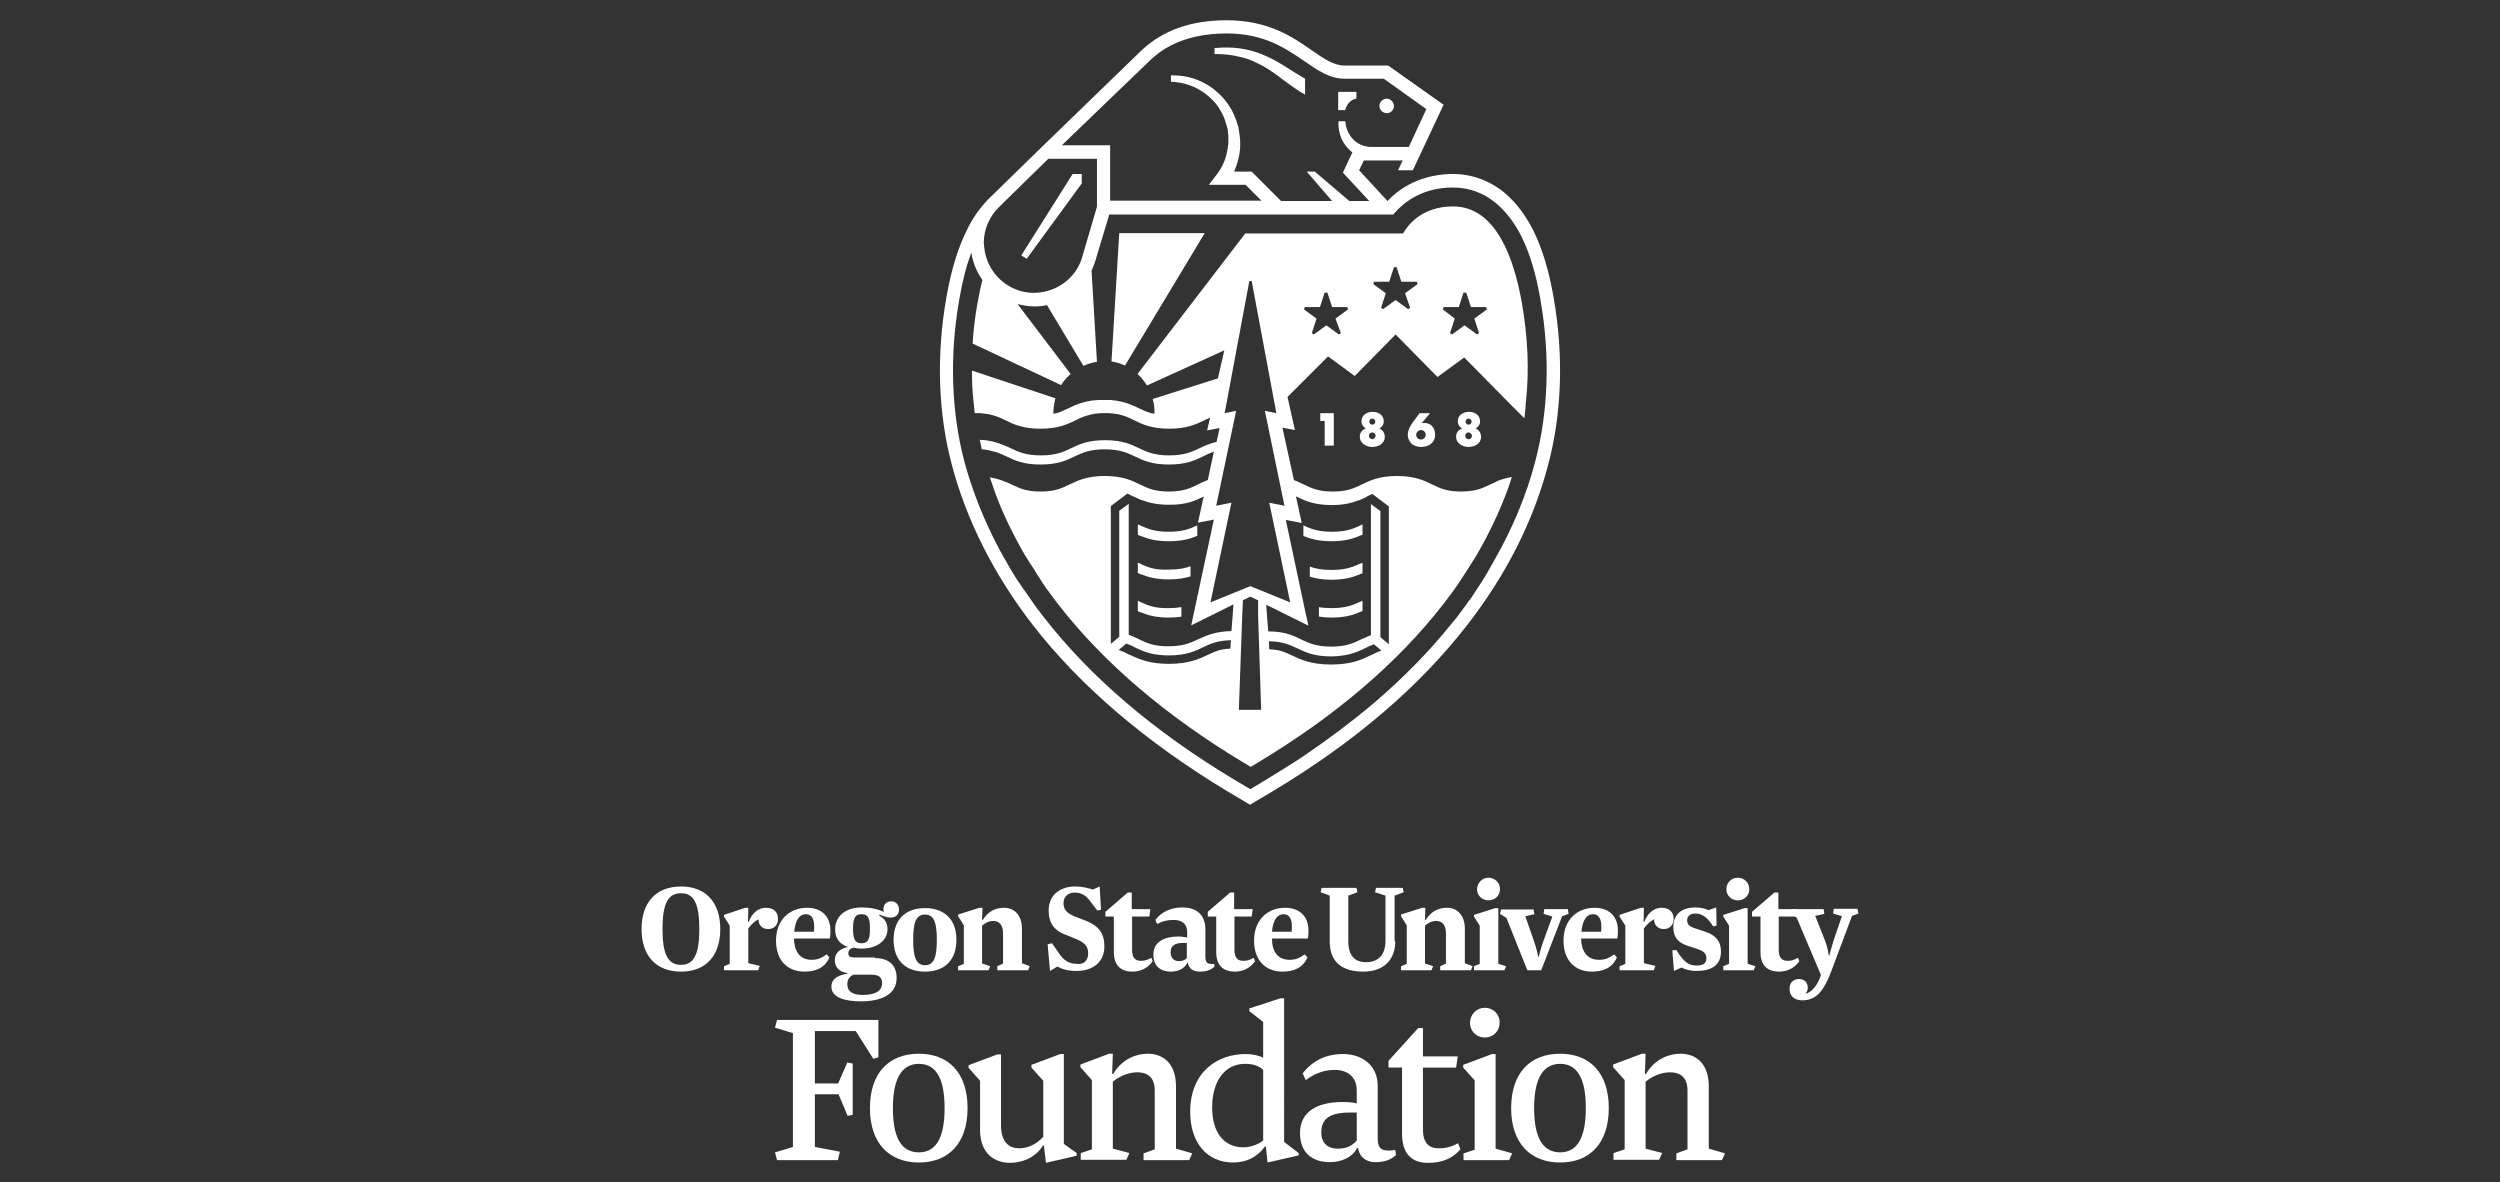 <?xml version="1.0" encoding="utf-8"?>
<!-- Generator: Adobe Illustrator 22.1.0, SVG Export Plug-In . SVG Version: 6.00 Build 0)  -->
<svg version="1.1" id="Layer_1" xmlns="http://www.w3.org/2000/svg" xmlns:xlink="http://www.w3.org/1999/xlink" x="0px" y="0px"
	 viewBox="0 0 740 350" style="enable-background:new 0 0 740 350;" xml:space="preserve">
<rect x="0" y="0" width="740" height="350" fill="#333333" stroke="none"/>
<style type="text/css">
	.st0{fill:#FFFFFF;}
	.st1{fill:#231F20;}
</style>
<g>
	<path class="st0" d="M189.9,275c0-7.8,4.2-12.6,11.7-12.6c7.4,0,11.6,4.8,11.6,12.6c0,7.8-4.2,12.6-11.6,12.6
		C194.1,287.6,189.9,282.8,189.9,275 M207,275c0-7.7-1.7-10.6-5.4-10.6c-3.8,0-5.5,2.9-5.5,10.6c0,7.6,1.7,10.6,5.5,10.6
		C205.3,285.6,207,282.6,207,275"/>
	<path class="st0" d="M224.9,285.9l-0.5,1.3h-10.1V286l1.7-0.7V274l-1.7-2.7v-0.5l6.3-2.1h0.9l-0.1,4.2h0.2c0.8-2.1,2.4-4.2,5.2-4.2
		c2.2,0,3.5,1.3,3.5,3.3c0,1.9-1.3,3-2.9,3c-1.8,0-2.9-1.2-2.9-2.9c-1,0.5-2,1.4-3,2.7v10.3L224.9,285.9z"/>
	<path class="st0" d="M240.2,284.1c1.9,0,2.9-0.5,4.5-1.6l0.8,0.9c-1.3,3-3.9,4.2-7.4,4.2c-4.7,0-8.4-3-8.4-9.2
		c0-6.3,4.2-9.7,9.2-9.7c4.1,0,6.9,2.4,6.9,6.7c0,0.7,0,1.6-0.2,2.4H235C235.1,281.5,236.7,284.1,240.2,284.1 M235.1,275.8h5.8
		c0.1-0.3,0.1-0.9,0.1-1.5c0-1.9-0.5-3.7-2.5-3.7C236.7,270.6,235.4,272.3,235.1,275.8"/>
	<path class="st0" d="M259,283.6c3.9,0,6.4,1.9,6.4,5.9c0,5.1-5,6.9-10.5,6.9c-5,0-8.8-1.2-8.8-4.3c0-2.4,1.9-3.4,4.7-3.9V288
		c-2.4-0.3-3.7-1.7-3.7-3.8c0-2.2,1.6-3.4,3.9-3.9c-2.4-0.8-3.8-2.5-3.8-5.2c0-3.6,2.7-6.5,7.9-6.5c2.2,0,4.7,0.4,6.6,1.4
		c-0.2-0.2-0.2-0.6-0.2-1c0-1.3,1-2.2,2.3-2.2c1.3,0,2.3,0.9,2.3,2.4c0,1.6-1,2.4-2.5,2.4c-1.1,0-2.1-0.4-3.3-0.9v0.4
		c1.5,0.7,2.4,2.1,2.4,3.9c0,4-4,5.8-7.6,5.8c-0.9,0-1.7-0.1-2.5-0.3c-0.9,0.3-1.5,0.7-1.5,1.7c0,0.8,0.5,1.2,1.5,1.2H259z
		 M250.8,291.3c0,2.2,1.6,3.2,4.5,3.2c3.3,0,5.8-0.9,5.8-3.5c0-1.6-0.8-2.5-3.3-2.5h-5.2C251.4,289.1,250.8,290,250.8,291.3
		 M255,270.6c-2.1,0-2.5,1.6-2.5,4.3c0,2.7,0.4,4.3,2.5,4.3c2.2,0,2.5-1.6,2.5-4.3C257.5,272.2,257.2,270.6,255,270.6"/>
	<path class="st0" d="M273.8,287.6c-5.6,0-9.3-3.2-9.3-9.4s3.7-9.4,9.3-9.4c5.6,0,9.3,3.2,9.3,9.4S279.4,287.6,273.8,287.6
		 M273.8,285.7c2.8,0,3.5-2.7,3.5-7.5c0-4.8-0.7-7.5-3.5-7.5c-2.8,0-3.5,2.7-3.5,7.5C270.3,282.9,271,285.7,273.8,285.7"/>
	<path class="st0" d="M304.8,286l-0.5,1.2h-9.1V286l1.7-0.8v-9c0-2.7-1.4-3.6-2.9-3.6c-1.4,0-2.5,0.7-3.3,1.4v11.2l2.4,0.8l-0.5,1.2
		h-9V286l1.7-0.7v-11.4l-1.7-2.7v-0.5l6.3-2h0.9l-0.1,3.6h0.2c1.5-2.4,3.6-3.6,6.3-3.6c3,0,5.3,2.1,5.3,6.3v10.1L304.8,286z"/>
	<path class="st0" d="M322.1,282.2c0-2.2-1.2-3.3-3.9-4.4l-3-1.2c-3.1-1.2-4.8-3.3-4.8-7.1c0-4.9,3.8-7.1,7.8-7.1
		c2.2,0,4,0.5,5.3,0.9l2-0.9l0.4,6.9l-1.1,0.2l-2-2.6c-1.2-1.7-2.5-2.7-4.7-2.7c-1.9,0-3.3,1.2-3.3,3.1c0,1.9,0.9,3,3.4,4l3.1,1.2
		c3.9,1.5,5.6,3.8,5.6,7.6c0,5-3.8,7.3-8.2,7.3c-3,0-4.6-0.7-5.7-1.3l-2.2,1.3l-0.7-7.9l1.3-0.3l2,2.9c1.4,2.1,2.9,3.2,5.3,3.2
		C320.7,285.6,322.1,284.4,322.1,282.2"/>
	<path class="st0" d="M327.2,269.9l6.6-5.7h1.2v4.9h5.5l-0.3,2.2h-5.1v9.8c0,2.4,0.9,3.3,2.6,3.3c1.1,0,1.9-0.2,3.1-0.9l0.4,1
		c-1.3,1.9-3.4,3.1-6,3.1c-3.2,0-5.5-1.6-5.5-5.8v-10.5h-2.5V269.9z"/>
	<path class="st0" d="M356.8,283.2c0,1.9,0.7,2.3,2.6,2.1l0.1,0.8c-1,1-2.4,1.5-4.3,1.5c-1.8,0-3.3-0.7-3.6-2.7l-0.1,0
		c-0.9,1.9-2.8,2.7-5,2.7c-2.8,0-5.1-1.5-5.1-5c0-3.6,2.9-5.4,7.5-5.4c0.9,0,1.8,0.2,2.5,0.3v-1.6c0-2.4-1.5-3.6-4-3.6
		c-1.7,0-3.2,0.3-4.9,1.2l-0.5-1.2c1.8-2.4,4.6-3.7,8-3.7c3.4,0,6.8,1.5,6.8,6.6V283.2z M350.4,279.1c-2.4,0-3.9,0.6-3.9,2.8
		c0,1.5,0.9,2.6,2.4,2.6c0.9,0,1.7-0.2,2.4-0.9v-4.5H350.4z"/>
	<path class="st0" d="M357.5,269.9l6.6-5.7h1.2v4.9h5.5l-0.3,2.2h-5.1v9.8c0,2.4,0.9,3.3,2.6,3.3c1.1,0,1.9-0.2,3.1-0.9l0.4,1
		c-1.3,1.9-3.4,3.1-6,3.1c-3.2,0-5.5-1.6-5.5-5.8v-10.5h-2.5V269.9z"/>
	<path class="st0" d="M381.7,284.1c1.9,0,2.9-0.5,4.5-1.6l0.8,0.9c-1.3,3-3.9,4.2-7.4,4.2c-4.7,0-8.4-3-8.4-9.2
		c0-6.3,4.2-9.7,9.2-9.7c4.1,0,6.9,2.4,6.9,6.7c0,0.7,0,1.6-0.2,2.4h-10.6C376.5,281.5,378.1,284.1,381.7,284.1 M376.5,275.8h5.8
		c0.1-0.3,0.1-0.9,0.1-1.5c0-1.9-0.5-3.7-2.5-3.7C378.1,270.6,376.8,272.3,376.5,275.8"/>
	<path class="st0" d="M413,278.6c0,5.8-3.7,9-9.5,9c-5.7,0-9.9-2.4-9.9-8.9v-13.6l-2.7-1l0.3-1.3h10.3l0.3,1.3l-2.7,1v13.5
		c0,4.4,2,6.2,5.3,6.2c3.4,0,5.7-2,5.7-6.3v-13.4l-3.1-1l0.3-1.3h7.9l0.3,1.3l-2.7,1V278.6z"/>
	<path class="st0" d="M435.9,286l-0.5,1.2h-9.1V286l1.7-0.8v-9c0-2.7-1.4-3.6-2.9-3.6c-1.4,0-2.5,0.7-3.3,1.4v11.2l2.4,0.8l-0.5,1.2
		h-9V286l1.7-0.7v-11.4l-1.7-2.7v-0.5l6.3-2h0.9l-0.1,3.6h0.2c1.5-2.4,3.6-3.6,6.3-3.6c3,0,5.3,2.1,5.3,6.3v10.1L435.9,286z"/>
	<path class="st0" d="M445.8,286l-0.5,1.2h-9V286l1.7-0.7v-11.3l-1.7-2.7v-0.5l6.3-2h0.9v16.5L445.8,286z M440.6,259.8
		c1.9,0,3.4,1.5,3.4,3.4c0,1.9-1.5,3.3-3.4,3.3c-1.9,0-3.4-1.4-3.4-3.3C437.3,261.3,438.7,259.8,440.6,259.8"/>
	<path class="st0" d="M459.5,271.3l-2.6-0.8l0.2-1.4h7l0.2,1.4l-1.9,0.7l-6.2,16h-4.1l-6.2-15.5l-1.9-1.2l0.3-1.3h9.6l0.3,1.4
		l-2.7,0.6l2.5,7.2c1,2.8,1.3,4.8,1.3,4.8h0.2c0,0,0.4-2.1,1.4-4.8L459.5,271.3z"/>
	<path class="st0" d="M473.3,284.1c1.9,0,2.9-0.5,4.5-1.6l0.8,0.9c-1.3,3-3.9,4.2-7.4,4.2c-4.7,0-8.4-3-8.4-9.2
		c0-6.3,4.2-9.7,9.2-9.7c4.1,0,6.9,2.4,6.9,6.7c0,0.7,0,1.6-0.2,2.4H468C468.1,281.5,469.7,284.1,473.3,284.1 M468.1,275.8h5.8
		c0.1-0.3,0.1-0.9,0.1-1.5c0-1.9-0.5-3.7-2.5-3.7C469.7,270.6,468.4,272.3,468.1,275.8"/>
	<path class="st0" d="M490,285.9l-0.5,1.3h-10.1V286l1.7-0.7V274l-1.7-2.7v-0.5l6.3-2.1h0.9l-0.1,4.2h0.2c0.8-2.1,2.4-4.2,5.2-4.2
		c2.2,0,3.5,1.3,3.5,3.3c0,1.9-1.3,3-2.9,3c-1.8,0-2.9-1.2-2.9-2.9c-1,0.5-2,1.4-3,2.7v10.3L490,285.9z"/>
	<path class="st0" d="M496.2,281.2c2.2,3.6,3.7,4.6,6,4.6c1.7,0,2.9-0.5,2.9-2.2c0-1.3-0.8-2.1-2.7-2.7l-2.7-0.9
		c-2.9-0.9-4.4-2.5-4.4-5.6c0-4,2.8-5.8,6.5-5.8c1.4,0,3,0.3,3.9,0.8l2.3-0.8l0.1,5.4l-1,0.2c-1.7-2.6-3.2-3.8-5.3-3.8
		c-1.5,0-2.4,0.8-2.4,2c0,1.2,0.6,1.8,2.1,2.3l3,1c3.4,1.1,4.9,2.9,4.9,6c0,4-2.8,5.7-7.3,5.7c-1.6,0-3.2-0.4-4.4-1l-2.2,1l-0.5-6.1
		L496.2,281.2z"/>
	<path class="st0" d="M519.6,286l-0.5,1.2h-9V286l1.7-0.7v-11.3l-1.7-2.7v-0.5l6.3-2h0.9v16.5L519.6,286z M514.4,259.8
		c1.9,0,3.4,1.5,3.4,3.4c0,1.9-1.5,3.3-3.4,3.3c-1.9,0-3.4-1.4-3.4-3.3C511,261.3,512.5,259.8,514.4,259.8"/>
	<path class="st0" d="M518.6,269.9l6.6-5.7h1.2v4.9h5.5l-0.3,2.2h-5.1v9.8c0,2.4,0.9,3.3,2.6,3.3c1.1,0,1.9-0.2,3.1-0.9l0.4,1
		c-1.3,1.9-3.4,3.1-6,3.1c-3.2,0-5.5-1.6-5.5-5.8v-10.5h-2.5V269.9z"/>
	<path class="st0" d="M531.8,271.6l-1.9-1.2l0.3-1.3h9.6l0.2,1.4l-2.7,0.6l2.7,6.8c1.2,3,1.3,4.9,1.3,4.9h0.2c0,0,0.5-2.1,1.4-4.9
		l2.3-6.7l-2.6-0.8l0.2-1.4h7l0.3,1.4l-1.9,0.7l-6.1,16.3c-2.2,5.8-4.4,8.7-8.6,8.7c-2.6,0-3.8-1.5-3.8-3.4c0-1.7,1-2.9,2.8-2.9
		c1.8,0,2.6,1.2,2.6,2.6c0,0.9-0.4,1.4-0.7,1.7c1.8-0.2,3.7-2.6,4.6-5.5L531.8,271.6z"/>
	<polygon class="st0" points="248,343.4 230,343.4 229.4,341.1 234.7,339.5 234.7,305.8 229.4,304.2 230,301.9 260,301.9 260,313 
		258.5,313.4 253.3,305.2 241.2,305.2 241.2,320.7 248.1,320.7 250.8,314.5 252.4,314.8 252.4,330 250.9,330.3 248.2,323.9 
		241.2,323.9 241.2,339.5 248.6,340.9 	"/>
	<path class="st0" d="M272,344.1c-8.7,0-14.5-5.6-14.5-16.1c0-10.5,5.7-16.1,14.5-16.1c8.7,0,14.4,5.6,14.4,16.1
		C286.4,338.5,280.7,344.1,272,344.1 M272,341.1c5.6,0,7.6-5.3,7.6-13.1c0-7.8-2-13.1-7.6-13.1c-5.6,0-7.7,5.3-7.7,13.1
		C264.3,335.9,266.3,341.1,272,341.1"/>
	<path class="st0" d="M305.3,316v-0.8l8.5-3.2h1.1v26.6l3.8,2.7v0.8l-9.1,2.1l-0.6-5.1h-0.3c-2.3,3.8-6.5,5.1-9.7,5.1
		c-4.5,0-8.9-2.6-8.9-9.8v-14.5l-3.4-3.8v-0.8l8.5-3.2h1.1v21c0,4.9,2.3,6.8,5.4,6.8c2.5,0,5-1.1,7.1-3.4v-16.6L305.3,316z"/>
	<path class="st0" d="M352.9,341.4l-0.9,2h-13.5v-2l3.3-1.2v-17.4c0-4.5-2.8-5.4-5.2-5.4c-2.8,0-5.6,1.4-7.2,2.8V340l4.9,1.3l-0.9,2
		h-13.5v-2l3.3-1.1v-20.5l-3.4-3.8v-0.8l8.5-3.2h1.1l-0.2,6h0.3c2.8-4.7,7.1-6,10.3-6c4.1,0,8.3,2.5,8.3,9.7V340L352.9,341.4z"/>
	<path class="st0" d="M374.4,339.4c-2.2,3-5.3,4.7-9.4,4.7c-7.5,0-12.7-5.6-12.7-15c0-12.1,8.4-17.1,16.3-17.1c2.2,0,4,0.4,5.3,1.1
		v-10.6l-4.1-3.2v-0.8l9.2-3h1.1V338l4.3,3.3v0.7l-9.2,2.1l-0.5-4.7L374.4,339.4z M368,339.6c1.8,0,4.1-0.6,5.9-2v-20.9
		c-1.4-1.4-3.4-1.8-5.4-1.8c-5.8,0-9.7,4.9-9.7,12.9C358.8,335.5,362.5,339.6,368,339.6"/>
	<path class="st0" d="M407.8,336.9c0,3.2,1.2,4.1,5.2,3.5l0.2,1.5c-1.5,1.4-3.4,2.1-6.1,2.1c-2.5,0-4.7-1.3-5.1-4.2h-0.3
		c-1.3,2.7-4.6,4.2-8,4.2c-5.3,0-8.9-2.8-8.9-8.6c0-6.1,4.7-9.2,12.6-9.2c1.3,0,3,0.1,4.2,0.4v-3.7c0-4.2-2.7-6.2-6.6-6.2
		c-2.7,0-5.5,0.8-8.5,3l-0.9-2c3-3.8,6.9-5.7,12-5.7c5.3,0,10.2,3.1,10.2,9.4V336.9z M399.8,329.3c-5.4,0-8.7,1.3-8.7,5.9
		c0,3.1,1.9,4.8,4.8,4.8c2.4,0,4.1-0.6,5.7-2.4v-8.3H399.8z"/>
	<path class="st0" d="M411,314l8.8-9.7h1.4v8.4h10.3l-0.5,3.3h-9.8v18.3c0,4,1.7,5.6,4.7,5.6c2,0,3.6-0.4,5.7-1.5l0.7,1.8
		c-2.3,2.5-5,4-9.6,4c-4.7,0-7.7-2.5-7.7-8.7V316h-4V314z"/>
	<path class="st0" d="M447.6,341.4l-0.9,2h-13.5v-2l3.3-1.1v-20.5l-3.4-3.8v-0.8l8.5-3.2h1.1V340L447.6,341.4z M439.5,298.3
		c2.5,0,4.4,1.9,4.4,4.4c0,2.5-1.9,4.4-4.4,4.4c-2.5,0-4.4-1.9-4.4-4.4C435.2,300.2,437.1,298.3,439.5,298.3"/>
	<path class="st0" d="M461.8,344.1c-8.7,0-14.5-5.6-14.5-16.1c0-10.5,5.7-16.1,14.5-16.1c8.7,0,14.4,5.6,14.4,16.1
		C476.2,338.5,470.5,344.1,461.8,344.1 M461.8,341.1c5.6,0,7.6-5.3,7.6-13.1c0-7.8-2-13.1-7.6-13.1c-5.6,0-7.7,5.3-7.7,13.1
		C454.1,335.9,456.2,341.1,461.8,341.1"/>
	<path class="st0" d="M510.6,341.4l-0.9,2h-13.5v-2l3.3-1.2v-17.4c0-4.5-2.8-5.4-5.2-5.4c-2.8,0-5.6,1.4-7.2,2.8V340l4.9,1.3l-0.9,2
		h-13.5v-2l3.3-1.1v-20.5l-3.4-3.8v-0.8l8.5-3.2h1.1l-0.2,6h0.3c2.8-4.7,7.1-6,10.3-6c4.1,0,8.3,2.5,8.3,9.7V340L510.6,341.4z"/>
	<path class="st0" d="M356.6,69h-25.3l-2.3,38c1.4,0.2,2.7,0.6,4,1.2L356.6,69z"/>
	<path class="st0" d="M337,155.3c-0.1,0-0.1-0.1-0.2-0.1v3.1c0.4,0.2,0.8,0.4,1.3,0.5c1.9,0.8,4.3,1.4,7.9,1.4
		c3.9,0,6.3-0.7,8.4-1.6v-3.1c-2.1,1-4.3,1.9-8.4,1.9c-3.8,0-5.9-0.7-7.9-1.6C337.7,155.6,337.3,155.5,337,155.3"/>
	<path class="st0" d="M338,167.1c-0.3-0.2-0.7-0.3-1-0.5c-0.1,0-0.1-0.1-0.2-0.1v3.1c0.4,0.2,0.8,0.4,1.3,0.5
		c1.9,0.8,4.3,1.4,7.9,1.4c2.8,0,4.8-0.4,6.4-0.9v-3c-1.6,0.6-3.5,1-6.4,1C342.1,168.8,340,168,338,167.1"/>
	<path class="st0" d="M338,178.4c-0.3-0.2-0.7-0.3-1-0.5c-0.1,0-0.1-0.1-0.2-0.1v3.1c0.4,0.2,0.8,0.4,1.3,0.5
		c1.9,0.8,4.3,1.4,7.9,1.4c1.4,0,2.7-0.1,3.7-0.3v-2.8c-1.1,0.2-2.3,0.3-3.7,0.3C342.1,180.1,340,179.3,338,178.4"/>
	<path class="st0" d="M366.4,16.7c2.1,0.4,4.1,1.1,6,2.1c1.9,0.9,3.7,2.1,5.5,3.4c2.6,1.9,5.3,4.1,8.4,5.8v-4.7
		c-2.1-1.2-4.3-2.6-6.5-4c-1.9-1.2-4-2.3-6.2-3.2c-2.2-0.9-4.5-1.5-6.8-1.8c-2.3-0.3-4.7-0.3-6.9-0.1c-0.1,0-0.3,0-0.4,0V16
		c0.2,0,0.3,0,0.5,0C362.2,16,364.3,16.2,366.4,16.7"/>
	<path class="st0" d="M459.9,88.2c-1.4-8.1-3.4-14.7-6.1-20.1c-2.3-4.5-5.1-8.2-8.3-10.9c-4.4-3.7-9.8-5.7-15.4-5.7
		c-7.6,0-14.5,2.8-19.4,8l-8.4-9.1l1.4-2.9h11.5l-1.4,2.9h4.4l9.1-19.4l-16.4-11.6H398c-3.2,0-6.1-2-9.7-4.5
		c-5.7-4-12.9-8.9-25.2-8.9c-10.5,0-18.7,2.9-25.1,8.8L308.9,43h0c0,0-16.3,15.9-16.4,16c-2.4,2.5-4.6,5.5-6.3,9.1
		c-2.7,5.4-4.7,12-6.1,20.1c-3,17.2-2.4,34.3,1.7,49.6c4.4,16.5,12.5,32.4,23.9,47.2c14.1,18.1,33.4,34.6,57.4,49.1l6.9,4.1l6.9-4.1
		c24-14.4,43.3-30.9,57.4-49.1c11.5-14.8,19.5-30.6,23.9-47.2C462.3,122.5,462.9,105.4,459.9,88.2 M340.7,17.6
		c2.1-1.9,8.4-7.7,22.4-7.7c11.1,0,17.4,4.4,23,8.2c4,2.8,7.5,5.2,12,5.2h11.5l12.6,9l-5.2,11.2h-11.4c-1.7-0.1-3.3-0.7-4.6-1.8
		c-1.6-1.4-2.6-3.5-2.8-5.8h-2c-0.1,1.4,0.1,2.8,0.5,4.1c0.4,1.4,1.2,2.7,2.2,3.8c0.4,0.5,0.9,0.9,1.4,1.3l-2.8,6l7.8,8.4h-5.9
		l-10.2-8.7h-2.4l7.5,8.7h-15.1l-8.7-8.7h-5.2c1-2.3,1.7-4.9,1.8-7.4c0-0.5,0-0.9,0-1.4l-0.1-1.4l-0.1-0.7l-0.1-0.7l-0.2-1.4
		c-0.5-1.8-1.1-3.5-2-5.2c-0.9-1.6-2-3.1-3.3-4.4l-0.5-0.5l-0.5-0.4c-0.3-0.3-0.7-0.6-1-0.9c-0.7-0.5-1.5-1.1-2.3-1.5
		c-2.4-1.4-5.2-2.3-8-2.5c-0.8-0.1-1.6-0.1-2.4-0.1v1.1v0.8c3.2,0.1,6.4,1,9.1,2.8c0.7,0.4,1.3,0.9,1.9,1.4c0.3,0.3,0.6,0.5,0.9,0.8
		l0.4,0.4l0.4,0.4c1.1,1.2,1.9,2.5,2.6,3.9c0.7,1.4,1.1,2.9,1.5,4.4l0.1,1.2l0.1,0.6l0,0.6l0,1.2c0,0.4,0,0.8-0.1,1.2
		c-0.3,3.1-1.4,6-3.3,8.5l-2.4,3.1h10.9l4.7,4.7h-44.8V43h-14.3L340.7,17.6z M320.5,75.5c-1.5,6.1-6.7,10.4-12.9,11.1
		c-0.5,0-1,0.1-1.5,0.1c-7.8,0-14.2-6.1-14.8-13.8c0-0.3-0.1-0.7-0.1-1c0-4.1,1.7-7.9,4.7-10.8c0.3-0.3,14.4-14.1,14.4-14.1h14.4
		v14.2L320.5,75.5z M454.4,136.7c-2.6,9.9-6.6,19.5-11.9,28.8l0,0c-0.3,0.5-0.5,1-0.8,1.4c-0.2,0.4-0.4,0.7-0.6,1.1
		c-0.3,0.5-0.5,0.9-0.8,1.4c-0.2,0.4-0.5,0.8-0.7,1.2c-0.3,0.4-0.5,0.8-0.8,1.3c-0.5,0.8-1,1.5-1.5,2.3c-0.2,0.3-0.4,0.6-0.6,0.9
		c-0.4,0.6-0.7,1.1-1.1,1.7c-0.2,0.3-0.4,0.6-0.7,0.9c-0.4,0.5-0.8,1.1-1.2,1.7c-0.2,0.3-0.4,0.5-0.6,0.8c-0.6,0.8-1.2,1.6-1.8,2.4
		c0,0,0,0,0,0c-0.6,0.7-1.2,1.5-1.8,2.2c-6.5,8.1-14.1,15.8-22.7,23.2c-6.4,5.4-13.3,10.6-20.8,15.7c-3.6,2.4-7.3,4.7-11.1,7
		l-4.8,2.9l-4.9-2.9c-23.6-14.2-42.5-30.3-56.3-48.1c-0.4-0.5-0.8-1-1.2-1.6c-0.3-0.3-0.5-0.7-0.8-1c-0.5-0.6-0.9-1.3-1.4-2
		c-0.2-0.2-0.3-0.5-0.5-0.7c-0.5-0.7-1-1.5-1.6-2.3c-0.1-0.1-0.2-0.3-0.3-0.4c-0.6-0.8-1.1-1.7-1.7-2.5c0,0-0.1-0.1-0.1-0.1
		c-7.2-11.3-12.5-23.1-15.8-35.2c-3.9-14.7-4.5-31.3-1.6-47.9c0.9-5.4,2.1-10.1,3.6-14.1c0.5,3,1.6,5.7,3.3,8.1
		c-0.6,2.2-1,4.4-1.5,7c-0.7,4-1.2,7.9-1.4,11.8l26.2,12.3c0.4-0.7,0.9-1.4,1.5-2c0.4-0.4,0.8-0.9,1.3-1.3L301.2,90
		c1.6,0.4,3.3,0.7,5,0.7c1.3,0,2.5-0.1,3.7-0.4l10.8,18c1.3-0.6,2.6-1,4-1.2l-1.6-27c0.5-1.1,1-2.3,1.3-3.5l3.8-12.6l0.1-0.5h84.1
		l0.6-0.7c3-3.3,8.4-7.3,17.1-7.3c4.7,0,9.2,1.6,12.9,4.8c2.8,2.4,5.3,5.6,7.3,9.6c2.5,5,4.4,11.2,5.7,19
		C458.9,105.5,458.3,122,454.4,136.7"/>
	<path class="st0" d="M410.5,33.5c1.2,0,2.1-1,2.1-2.1c0-1.2-1-2.2-2.1-2.2c-1.2,0-2.2,1-2.2,2.2C408.3,32.5,409.3,33.5,410.5,33.5"
		/>
	<path class="st0" d="M398.2,32.5C398.2,32.5,398.2,32.4,398.2,32.5c0.1-0.4,0.8-2.9,3.3-3.3v-2h-5.4v5.4H398.2z"/>
	<path class="st0" d="M450.5,89.8c-2.3-13.1-7.6-28.7-20.4-28.7c-9.1,0-13.3,5.4-14.8,8h-46.7l-31.9,41.6c0.4,0.4,0.8,0.7,1.1,1.1
		c0.6,0.7,1.2,1.5,1.7,2.3l22.9-10.4l-1.9,8.3l-19.3,6.1c0.4,1.4,0.6,2.9,0.5,4.4c-0.7-0.1-1.3-0.3-1.9-0.5
		c-0.7-0.2-1.3-0.5-1.9-0.8c-0.3-0.1-0.6-0.3-0.9-0.4c-0.6-0.3-1.2-0.6-1.8-0.8c-1.3-0.6-2.8-1.1-4.8-1.4c-0.3,0-0.5-0.1-0.8-0.1
		c-0.4-0.1-0.9-0.1-1.4-0.1c-0.4,0-0.9,0-1.3,0c-0.1,0-0.1,0-0.2,0c-0.1,0-0.1,0-0.2,0c-0.5,0-0.9,0-1.3,0c-0.5,0-0.9,0.1-1.3,0.1
		c-0.3,0-0.6,0.1-0.9,0.1c-1.9,0.3-3.4,0.8-4.7,1.3c-0.7,0.3-1.3,0.6-1.9,0.9c-0.3,0.1-0.6,0.3-0.9,0.4c-0.6,0.3-1.2,0.5-1.8,0.8
		c-0.6,0.2-1.2,0.4-1.9,0.5c0-1.6,0.2-3.1,0.6-4.6l-24.7-8.2c0,2.9,0.1,5.8,0.4,8.6h0c0,0.3,0.1,0.6,0.1,0.9
		c0.1,0.6,0.1,1.2,0.2,1.8h0c0,0.4,0.1,0.9,0.1,1.3c0.1,0,0.2,0,0.4,0c0.3,0,0.7,0,1,0c0.1,0,0.1,0,0.2,0c0.3,0,0.5,0,0.8,0.1
		c0,0,0.1,0,0.1,0c0.6,0.1,1.1,0.1,1.6,0.2c2,0.4,3.4,1,5,1.8c2.4,1.2,5.2,2.5,10.4,2.5c5.2,0,7.9-1.3,10.4-2.5
		c0.7-0.4,1.5-0.7,2.2-1c1.4-0.5,3-1,5.3-1.1c0.2,0,0.5,0,0.7,0c0.1,0,0.3,0,0.4,0c0.1,0,0.3,0,0.4,0c0.3,0,0.5,0,0.8,0
		c2.2,0.1,3.7,0.5,5.1,1c0.8,0.3,1.6,0.7,2.4,1.1c2.4,1.2,5.2,2.5,10.4,2.5c5.2,0,7.9-1.3,10.4-2.5c0.6-0.3,1.1-0.5,1.7-0.8
		l-0.9,3.8l3.7-0.7l-0.9,4.1c-2.1,0.5-3.6,1.2-5.1,1.9c-2.3,1.1-4.5,2.1-8.9,2.1c-4.4,0-6.6-1-8.9-2.1c-2.5-1.2-5-2.4-10.1-2.4
		c-5.1,0-7.6,1.2-10.1,2.4c-2.3,1.1-4.5,2.1-8.9,2.1c-4.4,0-6.6-1-8.9-2.1c-1.5-0.7-3-1.4-5-1.9v0c-0.1,0-0.2,0-0.3-0.1
		c-0.2,0-0.3-0.1-0.5-0.1c-0.2,0-0.4-0.1-0.6-0.1c-0.1,0-0.2,0-0.4-0.1v0c-0.7-0.1-1.5-0.2-2.4-0.2c0.2,0.9,0.4,1.9,0.6,2.8
		c0.6,0,1.1,0.1,1.6,0.2c0.2,0,0.4,0.1,0.5,0.1c0.1,0,0.3,0,0.4,0.1c0.3,0.1,0.6,0.1,0.8,0.2c0,0,0.1,0,0.1,0
		c0.3,0.1,0.6,0.2,0.8,0.2c1.1,0.4,2.1,0.8,3.1,1.3c2.5,1.2,5,2.4,10.1,2.4c5.1,0,7.6-1.2,10.1-2.4c2.3-1.1,4.5-2.1,8.9-2.1
		c4.4,0,6.6,1,8.9,2.1c2.5,1.2,5,2.4,10.1,2.4c5.1,0,7.6-1.2,10.1-2.4c1-0.5,2-1,3.2-1.4l-1.8,8.4c-1.1,0.4-2,0.8-2.9,1.3
		c-2.3,1.1-4.3,2.1-8.6,2.1s-6.3-1-8.6-2.1c-2.4-1.2-5.2-2.5-10.4-2.5c-5.2,0-7.9,1.3-10.4,2.5c-2.3,1.1-4.3,2.1-8.6,2.1
		s-6.3-1-8.6-2.1c-0.6-0.3-1.2-0.6-1.8-0.8v0c0,0-0.1,0-0.1,0c-0.1,0-0.2-0.1-0.2-0.1l0,0c-1.2-0.5-2.6-0.9-4.3-1.2
		c0.5,1.5,1,2.9,1.5,4.4l0,0c2.3,6.3,5.3,12.4,8.8,18.5c0.2,0.3,0.3,0.5,0.5,0.8c0.3,0.4,0.5,0.9,0.8,1.3c0.2,0.3,0.4,0.6,0.6,0.9
		c0.3,0.4,0.5,0.8,0.8,1.2c0.2,0.3,0.4,0.7,0.6,1c0.2,0.4,0.5,0.8,0.7,1.1c0.2,0.4,0.5,0.7,0.7,1.1c0.2,0.4,0.5,0.7,0.7,1.1
		c0.3,0.4,0.6,0.8,0.8,1.2c0.2,0.3,0.4,0.6,0.7,0.9c0.3,0.5,0.7,0.9,1,1.4c0.2,0.3,0.4,0.5,0.6,0.8c0.5,0.7,1.1,1.4,1.6,2.1
		c13.4,17.2,31.8,32.9,54.8,46.7l2,1.2l2-1.2c23-13.8,41.4-29.5,54.8-46.7c0,0,0,0,0.1-0.1c0.8-1.1,1.6-2.1,2.4-3.2
		c0.1-0.1,0.2-0.3,0.3-0.4c0.8-1.1,1.6-2.2,2.3-3.3c0.1-0.1,0.1-0.2,0.2-0.3c1.6-2.4,3.1-4.8,4.6-7.2c3.7-6.3,6.8-12.8,9.3-19.5l0,0
		c0.5-1.3,0.9-2.6,1.3-3.9c-1.7,0.3-3.1,0.7-4.3,1.2l0,0c-0.1,0-0.1,0.1-0.2,0.1c0,0-0.1,0-0.1,0.1c0,0,0,0,0,0
		c-0.6,0.3-1.3,0.6-1.8,0.8c-2.3,1.1-4.3,2.1-8.6,2.1c-4.3,0-6.3-1-8.6-2.1c-2.4-1.2-5.2-2.5-10.4-2.5c-5.2,0-7.9,1.3-10.4,2.5
		c-2.3,1.1-4.3,2.1-8.6,2.1c-4.3,0-6.3-1-8.6-2.1c-0.9-0.4-1.8-0.9-2.9-1.3l-3.4-15.5l3.7,0.7l-2.2-9.8l12-12l7.9,5.8L413.1,99
		l12.4,12.6l7.9-5.8l14.2,14.4l3.6,3.6c0.2-1.3,0.3-2.5,0.4-3.8h0c0-0.2,0-0.4,0-0.5c0-0.3,0.1-0.5,0.1-0.8l0,0
		C452.7,109.3,452.2,99.6,450.5,89.8 M427.1,91.6l0.2-0.7h4.5l1.4-4.3h0.8l1.4,4.3h4.5l0.2,0.7l-3.7,2.7l1.4,4.3l-0.6,0.4l-3.7-2.7
		l-3.7,2.7l-0.6-0.4l1.4-4.3L427.1,91.6z M417.4,91.1l-0.6,0.4l-3.7-2.7l-3.7,2.7l-0.6-0.4l1.4-4.3l-3.7-2.7l0.2-0.7h4.5l1.4-4.3
		h0.8l1.4,4.3h4.6l0.2,0.7l-3.7,2.7L417.4,91.1z M396.9,98.6l-0.6,0.4l-3.7-2.7l-3.7,2.7l-0.6-0.4l1.4-4.3l-3.7-2.7l0.2-0.7h4.5
		l1.4-4.3h0.8l1.4,4.3h4.5l0.2,0.7l-3.7,2.7L396.9,98.6z M380.2,149.7l-4.5-0.9v0l6.2,29.5v0l0,0l-11.8-4.8l-11.8,4.8l0,0v0
		l6.2-29.5l-4.5,0.9v0l5.9-28.1l-3.4,0.7l7.3-39.1h0.7l7.3,39.1l-3.4-0.7L380.2,149.7z M372.4,182.2l0.9,27.9h-6.6l1-27.9l0.2-4.5
		l2.2-1.1l2.3,1.1L372.4,182.2z M364.3,190.2l-0.1,1.8c-3,0.1-4.5,0.8-6.4,1.7c-2.7,1.3-5.9,2.8-11.8,2.8c-5.6,0-8.7-1.3-11.4-2.6
		c-0.2-0.1-0.3-0.1-0.5-0.2c-0.4-0.2-0.8-0.4-1.2-0.6c-0.1,0-0.1-0.1-0.2-0.1c-0.5-0.2-1-0.4-1.6-0.6l1.7-1.4l0,0l0.1-0.1l0.5-0.4
		c0.9,0.3,1.7,0.7,2.5,1.1c0.3,0.2,0.7,0.3,1,0.5c2.2,1,4.7,1.9,9.1,1.9c5.1,0,7.6-1.2,10.1-2.4c2.2-1.1,4.3-2,8.3-2.1L364.3,190.2z
		 M403.2,192.3c0.3-0.2,0.7-0.3,1-0.5c0.8-0.4,1.6-0.8,2.5-1.1l2.2,1.9c-0.6,0.2-1.2,0.4-1.8,0.7c-0.1,0-0.1,0.1-0.2,0.1
		c-0.3,0.2-0.7,0.3-1,0.5c-0.2,0.1-0.3,0.1-0.5,0.2c-2.6,1.3-5.7,2.6-11.4,2.6c-6,0-9.1-1.5-11.8-2.8c-2-0.9-3.4-1.6-6.5-1.7
		l-0.1-1.8l0-0.6c4.1,0.1,6.2,1.1,8.4,2.1c2.5,1.2,5,2.4,10.1,2.4C398.5,194.2,401,193.3,403.2,192.3 M356.2,147c0,0,0.1,0,0.1-0.1
		l-1.7,7.8l0,0l4.7-0.9l-6.7,31.3l12.5-6.2l-0.3,4.2l-0.3,3.7c-4.8,0.1-7.3,1.3-9.8,2.4c-2.3,1.1-4.5,2.1-8.9,2.1
		c-4.1,0-6.2-0.9-8.3-1.9c-0.2-0.1-0.4-0.2-0.6-0.3c-0.9-0.4-1.8-0.9-2.8-1.2v-38.8l-0.1,0.1l-2.7,2v37.3l-2.5,2.1l0,0v-12.4v-2
		l0-26.4l4.9-3.7c0.1,0,0.2,0.1,0.2,0.1c0.3,0.1,0.7,0.3,1,0.5c0.2,0.1,0.3,0.2,0.5,0.2c0.8,0.4,1.5,0.7,2.4,1.1c0,0,0.1,0,0.1,0
		c1.9,0.7,4.3,1.4,7.9,1.4C351.1,149.5,353.8,148.2,356.2,147 M383.8,147c2.4,1.2,5.2,2.5,10.4,2.5c3.5,0,5.9-0.6,7.9-1.4
		c0,0,0.1,0,0.1,0c0.9-0.3,1.7-0.7,2.4-1.1c0,0,0.1,0,0.1-0.1c0.4-0.2,0.9-0.4,1.3-0.6c0.1,0,0.1-0.1,0.2-0.1l4.9,3.7v40.8
		c0,0,0,0,0,0l-2.5-2.1v-37.3l-2.8-2.1V188c-1,0.4-1.9,0.8-2.8,1.2c-0.2,0.1-0.4,0.2-0.6,0.3c-2.1,1-4.3,1.9-8.3,1.9
		c-4.4,0-6.6-1-8.9-2.1c-2.4-1.2-4.9-2.4-9.8-2.4l-0.3-3.7l-0.3-4.2l12.5,6.2l-0.9-4l-5.8-27.3l4.7,0.9l-1.7-7.9
		C383.7,147,383.7,147,383.8,147"/>
	<path class="st0" d="M402,158.8c0.4-0.2,0.9-0.4,1.3-0.5v-3.1c-0.1,0-0.1,0.1-0.2,0.1c-0.3,0.2-0.7,0.3-1,0.5
		c-2,0.9-4.1,1.6-7.9,1.6c-4.1,0-6.3-0.9-8.4-1.9v3.1c2,0.9,4.5,1.6,8.4,1.6C397.7,160.2,400,159.6,402,158.8"/>
	<path class="st0" d="M402,167.1c-2,0.9-4.1,1.6-7.9,1.6c-2.9,0-4.8-0.4-6.4-1v3c1.7,0.5,3.7,0.9,6.4,0.9c3.6,0,5.9-0.6,7.9-1.4
		c0.4-0.2,0.9-0.4,1.3-0.5v-3.1c-0.1,0-0.1,0.1-0.2,0.1C402.7,166.8,402.3,166.9,402,167.1"/>
	<path class="st0" d="M402,178.4c-2,0.9-4.1,1.6-7.9,1.6c-1.5,0-2.7-0.1-3.7-0.3v2.8c1.1,0.2,2.3,0.3,3.7,0.3c3.6,0,5.9-0.6,7.9-1.4
		c0.4-0.2,0.9-0.4,1.3-0.5v-3.1c-0.1,0-0.1,0.1-0.2,0.1C402.7,178.1,402.3,178.3,402,178.4"/>
	<polygon class="st0" points="302.3,75.6 303.9,76.6 320.2,54.3 320.2,51.5 317.5,51.5 	"/>
	<polygon class="st0" points="394.8,131.9 394.8,122.3 390.8,122.3 390.8,124.6 392.1,124.6 392.1,131.9 	"/>
	<path class="st0" d="M402.5,129.3c0,1.9,1.9,3,3.7,3c1.8,0,3.7-1,3.7-3c0-1.1-0.6-2-1.6-2.5c0.8-0.4,1.3-1.2,1.3-2.1
		c0-1.9-1.7-2.8-3.3-2.8c-1.6,0-3.3,0.9-3.3,2.8c0,0.9,0.5,1.7,1.3,2.1C403.1,127.3,402.5,128.1,402.5,129.3 M406.2,125.7
		c-0.5,0-0.9-0.4-0.9-0.9c0-0.5,0.4-0.9,0.9-0.9c0.5,0,0.9,0.4,0.9,0.9C407.1,125.3,406.7,125.7,406.2,125.7 M406.2,130
		c-0.5,0-1-0.4-1-1c0-0.6,0.4-1,1-1c0.5,0,1,0.5,1,1C407.1,129.5,406.7,130,406.2,130"/>
	<path class="st0" d="M420.2,122.3l-2,2.7c-0.7,0.9-1.5,2.3-1.5,3.8c0,1,0.5,2,1.3,2.7c0.7,0.5,1.7,0.8,2.7,0.8c2,0,4.1-1.1,4.1-3.7
		c0-1.7-1.1-3.4-3.1-3.4c-0.3,0-0.6,0-0.9,0.1l2.5-3H420.2z M420.6,127.3c0.8,0,1.4,0.6,1.4,1.4c0,0.8-0.6,1.4-1.4,1.4
		c-0.8,0-1.4-0.6-1.4-1.4C419.2,127.9,419.9,127.3,420.6,127.3"/>
	<path class="st0" d="M431,129.3c0,1.9,1.9,3,3.7,3c1.8,0,3.7-1,3.7-3c0-1.1-0.6-2-1.6-2.5c0.8-0.4,1.3-1.2,1.3-2.1
		c0-1.9-1.7-2.8-3.3-2.8c-1.6,0-3.3,0.9-3.3,2.8c0,0.9,0.5,1.7,1.3,2.1C431.6,127.3,431,128.1,431,129.3 M434.7,125.7
		c-0.5,0-0.9-0.4-0.9-0.9c0-0.5,0.4-0.9,0.9-0.9c0.5,0,0.9,0.4,0.9,0.9C435.6,125.3,435.2,125.7,434.7,125.7 M434.7,130
		c-0.5,0-1-0.4-1-1c0-0.6,0.4-1,1-1c0.5,0,1,0.5,1,1C435.7,129.5,435.3,130,434.7,130"/>
</g>
</svg>
